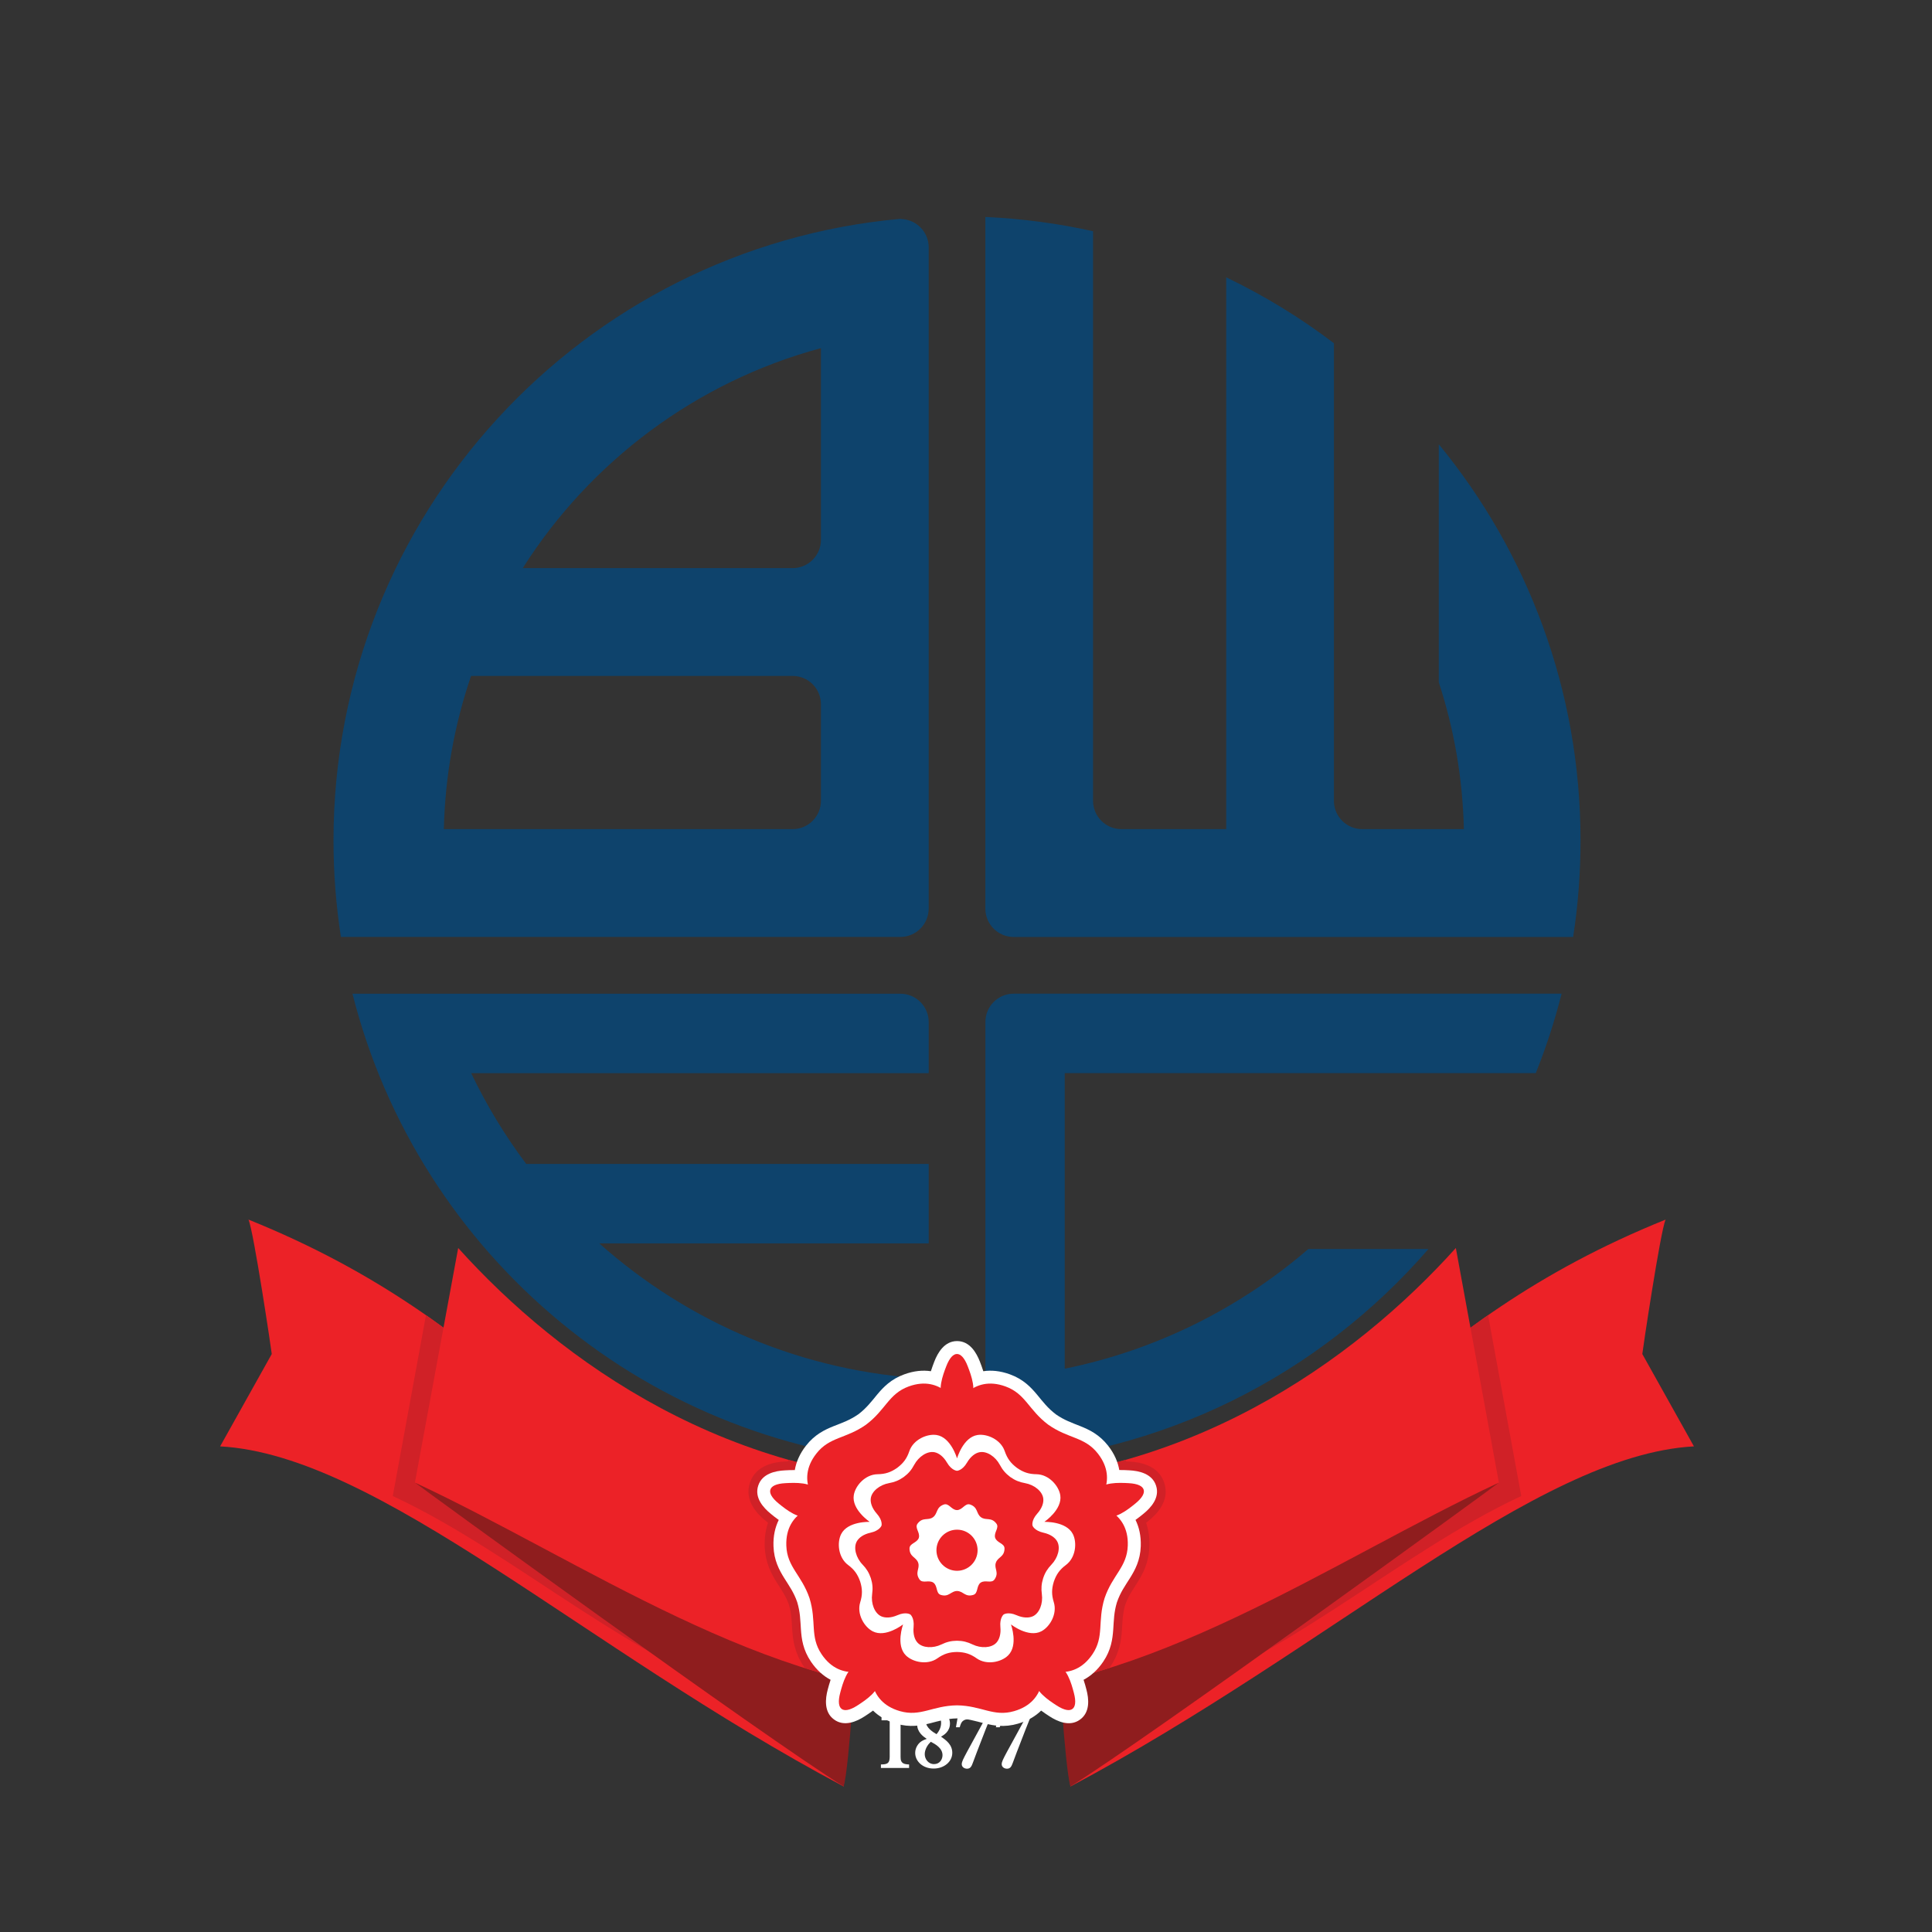 <svg viewBox="0 0 500 500" version="1.1" xmlns:xlink="http://www.w3.org/1999/xlink" xmlns="http://www.w3.org/2000/svg" id="Layer_1">
  
  <rect x="0" y="0" width="500" height="500" fill="#333333" stroke="none"/>
  
  <defs>
    <style>
      .st0 {
        fill: none;
      }

      .st1 {
        fill-rule: evenodd;
      }

      .st1, .st2 {
        fill: #fff;
      }

      .st3 {
        fill: #d02127;
      }

      .st4 {
        fill: #ec2227;
      }

      .st5 {
        fill: #0e436c;
      }

      .st6 {
        fill: #8f1d1e;
      }

      .st7 {
        clip-path: url(#clippath-1);
      }

      .st8 {
        clip-path: url(#clippath-3);
      }

      .st9 {
        clip-path: url(#clippath-4);
      }

      .st10 {
        clip-path: url(#clippath-2);
      }

      .st11 {
        clip-path: url(#clippath-7);
      }

      .st12 {
        clip-path: url(#clippath-6);
      }

      .st13 {
        clip-path: url(#clippath-5);
      }

      .st14 {
        clip-path: url(#clippath);
      }
    </style>
    <clipPath id="clippath">
      <rect height="4237.54" width="2996.23" y="-33.73" x="-177.15" class="st0"></rect>
    </clipPath>
    <clipPath id="clippath-1">
      <rect height="4237.54" width="2996.23" y="-33.73" x="-177.15" class="st0"></rect>
    </clipPath>
    <clipPath id="clippath-2">
      <path d="M288.23,419.35c-.06.8-14.81,2.42-14.86,3.17-.18,2.5,3.64,39.82,3.64,39.82,67.22-35.73,120.31-85.76,161.36-88.02l-13.36-23.9c0-.41,4.69-31.82,6.02-34.78-66.91,26.99-87,67.58-142.81,103.71Z" class="st0"></path>
    </clipPath>
    <clipPath id="clippath-3">
      <rect height="4237.54" width="2996.23" y="-33.73" x="-177.15" class="st0"></rect>
    </clipPath>
    <clipPath id="clippath-4">
      <path d="M70.33,350.42l-13.36,23.9c41.06,2.26,94.14,52.29,161.37,88.02,0,0,3.82-37.32,3.64-39.82-.05-.74-14.81-2.37-14.87-3.17-55.81-36.13-75.89-76.72-142.81-103.71,1.34,2.96,6.02,34.37,6.02,34.78Z" class="st0"></path>
    </clipPath>
    <clipPath id="clippath-5">
      <rect height="4237.54" width="2996.23" y="-33.73" x="-177.15" class="st0"></rect>
    </clipPath>
    <clipPath id="clippath-6">
      <path d="M247.68,383.85c-58.64,0-102.69-31.54-129.1-60.88l-11.2,60.71c42.93,20,91.84,54.68,140.27,54.68s97.31-34.66,140.26-54.66l-11.15-60.73c-26.4,29.33-70.43,60.88-129.09,60.88Z" class="st0"></path>
    </clipPath>
    <clipPath id="clippath-7">
      <rect height="4237.54" width="2996.23" y="-33.73" x="-177.15" class="st0"></rect>
    </clipPath>
  </defs>
  
  <g id="layer1">
    <g id="g9885">
      <g id="g6216">
        <g class="st14">
          <g id="g6218">
            <g id="g6224">
              <path d="M232.65,442.38c-.52.45-1.02.89-2.03,1.29-.99.39-1.75.45-2.48.54v1h2.11v9.47c-.02,1.66-.56,1.94-2.27,1.96v.91h7.29v-.91c-.65-.02-1.56-.07-1.96-.73-.22-.35-.24-.83-.24-1.21v-12.32h-.43Z" class="st2" id="path6226"></path>
            </g>
            <g id="g6228">
              <path d="M240.9,450.77c1.16.62,3.02,1.62,3.02,3.47,0,1.06-.69,2.31-2.2,2.31s-2.4-1.35-2.4-2.58c0-.63.2-1.19.43-1.69.39-.76.78-1.14,1.14-1.51M242.37,448.8c-.84-.49-2.76-1.64-2.76-3.28,0-1.06.67-2.09,1.94-2.09,1.34,0,2.01,1.23,2.01,2.44,0,1.49-.82,2.49-1.18,2.93M243.54,449.45c.71-.41,2.31-1.33,2.31-3.4s-1.75-3.69-4.12-3.69-4.38,1.53-4.38,3.86c0,2.09,1.57,3.17,2.48,3.8-.87.32-1.81.68-2.46,1.79-.32.52-.52,1.17-.52,1.83,0,2.18,1.96,4.06,4.77,4.06,2.65,0,4.83-1.71,4.83-4.08,0-2.13-1.62-3.28-2.91-4.17" class="st1" id="path6230"></path>
            </g>
            <g id="g6232">
              <path d="M247.39,447.01h.99c.41-1.51.82-2.04,2.5-2.11.46-.02.87-.02,1.45-.02h2.57l-4.64,8.5c-1.01,1.9-1.36,2.57-1.36,3.21,0,.73.71,1.15,1.36,1.15.93,0,1.19-.67,1.54-1.6.17-.41.82-2.17.95-2.54.63-1.62,1.64-4.23,2.27-5.87l2.01-5.05h-7.4c-.09,0-.22,0-.3-.04-.09-.05-.17-.15-.2-.33h-.91l-.82,4.7Z" class="st2" id="path6234"></path>
            </g>
            <g id="g6236">
              <path d="M257.74,447.01h.99c.41-1.51.82-2.04,2.5-2.11.45-.02.87-.02,1.44-.02h2.57l-4.64,8.5c-1.01,1.9-1.36,2.57-1.36,3.21,0,.73.71,1.15,1.36,1.15.93,0,1.19-.67,1.54-1.6.17-.41.82-2.17.95-2.54.63-1.62,1.64-4.23,2.27-5.87l2.01-5.05h-7.4c-.09,0-.21,0-.3-.04-.09-.05-.18-.15-.2-.33h-.91l-.82,4.7Z" class="st2" id="path6238"></path>
            </g>
          </g>
        </g>
      </g>
      <g id="g6244">
        <g class="st7">
          <g id="g6246">
            <g id="g6252">
              <path d="M431.05,315.64c-1.34,2.96-6.02,34.37-6.02,34.78l13.36,23.9c-41.06,2.26-94.14,52.29-161.36,88.02,0,0-3.82-37.33-3.65-39.83.06-.74,14.81-2.37,14.86-3.17,55.81-36.12,75.9-76.71,142.82-103.71" class="st4" id="path6254"></path>
            </g>
          </g>
        </g>
      </g>
      <g id="g6256">
        <g class="st10">
          <g id="g6258">
            <g id="g6264">
              <path d="M382.56,326.45l11.14,60.72c-32.51,15.15-62.86,44.26-99.4,54.81.9-.8-3.8-7.34-3.01-8.51,2.05-3.04,2.42-5.84,2.59-8.35.08-1.1.11-2.25.25-3.49.12-1.07.31-2.21.69-3.47.44-1.28.97-2.35,1.52-3.31.62-1.08,1.26-2.03,1.85-2.96,1.33-2.13,2.68-4.62,2.81-8.28.09-2.69-.44-4.94-1.36-6.8.79-.56,1.49-1.13,2.07-1.6,1.88-1.53,4.25-4.11,3.26-7.22-.99-3.18-4.48-3.89-6.91-4.01-.74-.04-1.66-.09-2.62-.08-.11-.67-.28-1.34-.52-2.02,38.25-10.28,67.88-33.47,87.64-55.43" class="st3" id="path6266"></path>
            </g>
          </g>
        </g>
      </g>
      <g id="g6268">
        <g class="st8">
          <g id="g6270">
            <g id="g6276">
              <path d="M64.31,315.64c1.34,2.96,6.02,34.37,6.02,34.78l-13.36,23.9c41.06,2.26,94.14,52.29,161.37,88.02,0,0,3.82-37.33,3.65-39.83-.06-.74-14.81-2.37-14.87-3.17-55.81-36.12-75.9-76.71-142.81-103.71" class="st4" id="path6278"></path>
            </g>
          </g>
        </g>
      </g>
      <g id="g6280">
        <g class="st9">
          <g id="g6282">
            <g id="g6288">
              <path d="M112.8,326.45l-11.15,60.72c32.52,15.15,62.86,44.26,99.4,54.81-.9-.8,3.8-7.34,3.01-8.51-2.04-3.04-2.42-5.84-2.59-8.35-.08-1.1-.12-2.25-.25-3.49-.12-1.07-.3-2.21-.68-3.47-.44-1.28-.97-2.35-1.52-3.31-.62-1.08-1.27-2.03-1.85-2.96-1.33-2.13-2.68-4.62-2.81-8.28-.1-2.69.44-4.94,1.36-6.8-.79-.56-1.5-1.13-2.08-1.6-1.88-1.53-4.25-4.11-3.25-7.22.98-3.18,4.48-3.89,6.91-4.01.74-.04,1.65-.09,2.62-.08.11-.67.28-1.34.52-2.02-38.24-10.28-67.87-33.47-87.64-55.43" class="st3" id="path6290"></path>
            </g>
          </g>
        </g>
      </g>
      <g id="g6292">
        <g class="st13">
          <g id="g6294">
            <g id="g6300">
              <path d="M240.34,235.14c0,4.06-3.29,7.34-7.34,7.34h-11.93s-8.6,0-8.6,0h-95.32s-24.97,0-24.97,0h-3.95c-1.26-8.14-1.92-16.47-1.92-24.97,0-84.26,64.45-153.45,146.69-160.87.09,0,.18.01.27.05,3.93.14,7.08,3.37,7.08,7.33v171.11ZM205.13,214.58c4.05,0,7.33-3.29,7.33-7.34v-24.99c-.01-4.05-3.29-7.32-7.33-7.32h-83.22c-4.26,12.48-6.72,25.8-7.04,39.65,0,0,90.26,0,90.26,0ZM205.13,147.03c4.05,0,7.33-3.29,7.33-7.34v-49.59c-32.29,8.7-59.69,29.35-77.17,56.93,0,0,69.83,0,69.83,0ZM282.88,207.24c0,4.06,3.29,7.34,7.34,7.34h27.13V71.78c9.9,4.75,19.23,10.47,27.87,17.05v118.72c.16,3.91,3.38,7.03,7.33,7.03h26.3c-.31-13.24-2.56-26-6.49-38v-61.6c22.92,27.89,36.68,63.61,36.68,102.54,0,8.49-.65,16.83-1.91,24.97h-144.78c-4.06,0-7.34-3.29-7.34-7.34V56.15c9.53.43,18.84,1.68,27.87,3.69v147.4ZM136.18,301.22h104.17v20.56h-85.26c22.91,20.41,52.6,33.36,85.26,35.05v22.06c-72.2-3.24-132.06-53.96-149.13-121.72h141.79c4.05,0,7.34,3.29,7.34,7.34v13.22h-118.41c3.98,8.32,8.76,16.19,14.25,23.5M404.14,257.16c-1.78,7.05-4.02,13.92-6.68,20.56h-121.91v76.5c23.77-4.83,45.35-15.72,63.05-30.98h31.08c-28.1,32.46-68.9,53.59-114.66,55.64v-114.38c0-4.06,3.28-7.34,7.33-7.34,0,0,141.8,0,141.8,0Z" class="st5" id="path6302"></path>
            </g>
            <g id="g6304">
              <path d="M211.56,419.65l9.95,6.89c.07.14-1.66,30.41-3.17,35.79-19.81-12.23-110.85-78.43-110.96-78.65-.06-.14,87.89,24.46,104.18,35.97" class="st6" id="path6306"></path>
            </g>
            <g id="g6308">
              <path d="M273.85,426.54c-.07.14,1.66,30.41,3.17,35.79,19.81-12.23,110.8-78.41,110.9-78.64.06-.14-114.07,42.84-114.07,42.84" class="st6" id="path6310"></path>
            </g>
            <g id="g6312">
              <path d="M376.77,322.98l11.14,60.72c-42.95,20.01-91.81,54.67-140.26,54.67s-97.34-34.68-140.27-54.68l11.2-60.71c26.41,29.33,70.45,60.88,129.1,60.88s102.69-31.54,129.09-60.88" class="st4" id="path6314"></path>
            </g>
          </g>
        </g>
      </g>
      <g id="g6316">
        <g class="st12">
          <g id="g6318">
            <g id="g6324">
              <path d="M206.82,372.74c2.62-3.35,5.61-4.76,8.07-5.75,1-.4,2.05-.78,3.16-1.27.94-.42,1.85-.91,2.79-1.57.87-.66,1.57-1.35,2.23-2.08.82-.9,1.5-1.79,2.2-2.62,1.7-2.03,3.97-4.44,7.96-5.9,2.13-.78,4.18-1.11,6.09-1.08l.34-.89c.86-2.22,3.12-6.84,8.09-6.77,4.89.03,7.09,4.58,7.94,6.77l.34.89c1.92-.03,3.96.3,6.1,1.08,4,1.46,6.26,3.87,7.96,5.9.69.83,1.38,1.71,2.19,2.62.68.75,1.41,1.46,2.33,2.14.91.63,1.79,1.09,2.69,1.5,1.11.5,2.16.88,3.17,1.28,2.46,1,5.46,2.4,8.07,5.75,1.4,1.79,2.35,3.63,2.91,5.47l.95.05c2.37.13,7.46.84,8.94,5.6,1.47,4.65-2.15,8.15-3.99,9.64l-.74.59c.62,1.81.94,3.86.86,6.13-.15,4.25-1.74,7.15-3.15,9.39-.57.92-1.2,1.84-1.81,2.89-.48.84-.95,1.78-1.33,2.91-.32,1.08-.48,2.07-.58,2.98-.14,1.21-.17,2.33-.24,3.41-.18,2.64-.59,5.93-2.97,9.45-1.27,1.89-2.73,3.36-4.3,4.45l.25.92c.61,2.29,1.52,7.36-2.56,10.24-3.96,2.84-8.42.47-10.4-.82l-.8-.52c-1.53,1.15-3.38,2.08-5.56,2.71-4.09,1.17-7.33.55-9.91-.1-1.05-.26-2.12-.58-3.32-.83-.95-.2-1.98-.35-3.17-.37-1.14.03-2.12.18-3.03.37-1.19.25-2.27.56-3.31.83-2.57.64-5.82,1.26-9.91.1-2.18-.63-4.03-1.56-5.56-2.71l-.8.52c-2,1.3-6.54,3.71-10.52.73-3.94-2.89-3.05-7.87-2.44-10.15l.25-.92c-1.57-1.1-3.03-2.57-4.3-4.45-2.38-3.52-2.79-6.81-2.97-9.45-.08-1.08-.11-2.19-.24-3.4-.11-.96-.28-1.99-.63-3.14-.37-1.07-.83-1.96-1.29-2.76-.6-1.06-1.23-1.98-1.81-2.9-1.41-2.24-3-5.14-3.15-9.39-.08-2.28.23-4.32.86-6.13l-.74-.59c-1.85-1.5-5.55-5.08-3.94-9.78,1.54-4.64,6.55-5.33,8.89-5.46l.95-.05c.56-1.83,1.51-3.67,2.91-5.46" class="st3" id="path6326"></path>
            </g>
          </g>
        </g>
      </g>
      <g id="g6328">
        <g class="st11">
          <g id="g6330">
            <g id="g6336">
              <path d="M205.7,380.43c.35-2.04,1.24-4.18,2.9-6.3,2.25-2.88,4.81-4.1,7.14-5.04,1.03-.41,2.11-.8,3.25-1.31,1.03-.46,2.07-1.02,3.17-1.78,1.03-.78,1.85-1.59,2.6-2.41.84-.92,1.55-1.83,2.25-2.68,1.61-1.92,3.56-3.98,7.01-5.23,2.52-.92,4.83-1.12,6.89-.81.29-.92.61-1.77.88-2.47.87-2.27,2.63-5.37,5.95-5.33,3.27.02,4.99,3.08,5.86,5.33.27.69.59,1.55.88,2.47,2.05-.31,4.36-.11,6.89.81,3.44,1.25,5.39,3.3,7,5.23.71.85,1.41,1.76,2.25,2.68.76.84,1.61,1.66,2.67,2.46,1.06.74,2.08,1.28,3.09,1.73,1.14.51,2.22.91,3.25,1.32,2.33.94,4.88,2.16,7.14,5.04,1.66,2.12,2.55,4.26,2.9,6.3.96-.01,1.87.04,2.62.08,2.43.13,5.92.83,6.91,4.01,1,3.11-1.38,5.69-3.26,7.22-.57.47-1.29,1.04-2.07,1.6.92,1.86,1.45,4.12,1.36,6.81-.13,3.66-1.48,6.15-2.81,8.27-.59.94-1.23,1.89-1.86,2.97-.54.95-1.07,2.02-1.51,3.31-.38,1.26-.57,2.4-.69,3.47-.13,1.24-.17,2.39-.25,3.49-.18,2.51-.54,5.32-2.59,8.36-1.5,2.22-3.26,3.74-5.09,4.7.31.91.54,1.79.73,2.51.63,2.35,1.04,5.88-1.68,7.81-2.65,1.91-5.84.45-7.87-.87-.62-.4-1.39-.91-2.16-1.48-1.48,1.45-3.46,2.66-6.05,3.4-3.52,1.01-6.3.49-8.74-.12-1.07-.27-2.17-.59-3.4-.85-1.08-.22-2.25-.4-3.61-.41-1.32.02-2.47.2-3.52.41-1.22.25-2.33.58-3.4.85-2.44.61-5.22,1.12-8.74.12-2.58-.74-4.57-1.95-6.05-3.4-.78.57-1.54,1.08-2.16,1.48-2.04,1.33-5.29,2.8-7.95.81-2.64-1.93-2.23-5.43-1.61-7.75.2-.72.43-1.6.74-2.51-1.83-.96-3.59-2.48-5.09-4.7-2.05-3.04-2.42-5.84-2.59-8.35-.08-1.1-.12-2.25-.25-3.49-.12-1.09-.32-2.27-.71-3.56-.43-1.25-.95-2.29-1.48-3.22-.62-1.08-1.27-2.03-1.85-2.96-1.33-2.13-2.68-4.62-2.81-8.28-.1-2.69.44-4.94,1.36-6.81-.79-.55-1.49-1.12-2.07-1.6-1.89-1.54-4.3-4.16-3.23-7.31,1.02-3.11,4.47-3.8,6.88-3.92.74-.04,1.66-.09,2.62-.08" class="st2" id="path6338"></path>
            </g>
            <g id="g6340">
              <path d="M214.42,391.76c-1.82-.53-3.24-.18-4.84.54-2.63,1.19-6.13-1.62-8.04-3.17-1.92-1.56-2.45-2.79-2.16-3.63h0c.26-.85,1.41-1.53,3.88-1.66,2.47-.13,6.94-.35,8.38,2.16.87,1.53,1.81,2.64,3.59,3.28l-.81,2.48Z" class="st4" id="path6342"></path>
            </g>
            <g id="g6344">
              <path d="M280.93,391.76c1.82-.53,3.24-.18,4.84.54,2.63,1.19,6.13-1.62,8.04-3.17,1.92-1.56,2.45-2.79,2.16-3.63h0c-.27-.85-1.42-1.53-3.89-1.66-2.47-.13-6.94-.35-8.37,2.16-.87,1.53-1.82,2.64-3.6,3.28l.81,2.48Z" class="st4" id="path6346"></path>
            </g>
            <g id="g6348">
              <path d="M228.43,429.9c-1.06,1.57-1.17,3.03-.98,4.77.32,2.87-3.43,5.33-5.5,6.67-2.07,1.35-3.41,1.47-4.12.94h0c-.72-.51-1.02-1.82-.38-4.2.63-2.39,1.81-6.71,4.64-7.29,1.72-.36,3.07-.91,4.23-2.41l2.1,1.53Z" class="st4" id="path6350"></path>
            </g>
            <g id="g6352">
              <path d="M266.93,429.9c1.06,1.57,1.17,3.03.98,4.77-.32,2.87,3.43,5.33,5.5,6.67,2.07,1.35,3.41,1.47,4.12.94h0c.73-.51,1.02-1.82.38-4.2-.63-2.39-1.82-6.71-4.64-7.29-1.72-.36-3.08-.91-4.23-2.41l-2.1,1.53Z" class="st4" id="path6354"></path>
            </g>
            <g id="g6356">
              <path d="M246.37,366.66c-.06-1.89-.83-3.14-2.01-4.44-1.94-2.13-.36-6.32.53-8.63.89-2.31,1.89-3.19,2.78-3.18h0c.89,0,1.9.88,2.78,3.18.89,2.31,2.47,6.49.53,8.63-1.18,1.3-1.95,2.55-2.01,4.44h-2.6Z" class="st4" id="path6358"></path>
            </g>
            <g id="g6360">
              <path d="M211.92,389.58s-8.74,1.21-8.42,10.43c.19,5.57,3.94,7.55,6,13.59h0c1.89,6.1.02,9.9,3.13,14.52,5.16,7.65,12.95,3.49,12.95,3.49h0s-1.55,8.69,7.32,11.23c5.36,1.54,8.39-1.42,14.78-1.5h0c6.39.09,9.43,3.05,14.78,1.5,8.86-2.54,7.32-11.23,7.32-11.23h0s7.79,4.15,12.95-3.5c3.12-4.62,1.24-8.42,3.14-14.52h0c2.06-6.04,5.8-8.01,6-13.59.32-9.22-8.42-10.43-8.42-10.43h0s6.36-6.13.68-13.39c-3.43-4.39-7.63-3.79-12.84-7.47h0c-5.11-3.82-5.84-7.99-11.07-9.9-8.66-3.15-12.52,4.79-12.52,4.79h0s-3.86-7.94-12.52-4.79c-5.23,1.91-5.95,6.09-11.07,9.91h0c-5.22,3.68-9.41,3.08-12.84,7.47-5.68,7.26.68,13.39.68,13.39h0Z" class="st4" id="path6362"></path>
            </g>
            <g id="g6364">
              <path d="M225.02,393.86s-5.63-.2-7.33,3.16c-1.12,2.21-.76,6.09,1.79,7.99,1.62,1.21,2.48,2.42,3.14,4.32.59,1.92.6,3.41,0,5.35-.94,3.04,1.04,6.38,3.25,7.51,3.35,1.72,7.79-1.76,7.79-1.76l.04.03s-1.93,5.3.73,7.95c1.76,1.75,5.56,2.6,8.16.77,1.65-1.17,3.08-1.62,5.08-1.65h0c2.01.04,3.43.48,5.09,1.65,2.6,1.83,6.4.98,8.15-.77,2.67-2.65.74-7.95.74-7.95l.04-.03s4.44,3.47,7.79,1.76c2.2-1.13,4.19-4.48,3.25-7.51-.6-1.94-.59-3.43,0-5.35.65-1.9,1.52-3.11,3.14-4.32,2.55-1.91,2.91-5.78,1.79-7.99-1.7-3.36-7.33-3.16-7.33-3.16v-.05s4.66-3.15,4.07-6.86c-.4-2.45-2.97-5.37-6.15-5.42-2.02-.03-3.43-.5-5.08-1.66h0c-1.61-1.21-2.49-2.41-3.15-4.32-1.03-3.01-4.6-4.56-7.05-4.17-3.72.58-5.27,6-5.27,6h-.04s-1.56-5.42-5.27-6c-2.45-.38-6.02,1.17-7.05,4.17-.65,1.92-1.54,3.11-3.15,4.33h0c-1.65,1.15-3.06,1.62-5.08,1.65-3.19.05-5.76,2.96-6.15,5.42-.6,3.71,4.07,6.87,4.07,6.87v.04ZM228.13,394.86s.4-1.31-1.22-3.13c-1.21-1.37-1.69-2.79-1.56-3.92.23-1.88,2.34-3.55,4.73-3.98,1.42-.25,2.55-.7,3.82-1.59h0c1.24-.92,2.01-1.86,2.69-3.14,1.15-2.14,3.39-3.63,5.25-3.27,1.12.22,2.32,1.11,3.24,2.69,1.24,2.1,2.61,2.12,2.61,2.12h-.02s1.37-.03,2.6-2.13c.93-1.58,2.12-2.47,3.24-2.68,1.86-.36,4.11,1.12,5.25,3.27.68,1.27,1.45,2.21,2.69,3.14h0c1.26.89,2.39,1.34,3.82,1.59,2.4.43,4.5,2.1,4.73,3.98.14,1.13-.34,2.55-1.56,3.91-1.62,1.82-1.22,3.14-1.22,3.14v-.02s.44,1.29,2.82,1.82c1.79.39,3.01,1.26,3.56,2.25.92,1.66.2,4.25-1.48,6-1,1.04-1.66,2.06-2.15,3.53h0c-.46,1.47-.53,2.69-.34,4.12.34,2.41-.6,4.93-2.32,5.73-1.03.47-2.53.46-4.21-.27-2.23-.98-3.36-.19-3.36-.19l.02-.02s-1.09.83-.86,3.25c.18,1.83-.27,3.25-1.04,4.08-1.29,1.38-3.98,1.5-6.17.44-1.3-.63-2.47-.94-4.02-.96h0c-1.55.02-2.72.33-4.02.96-2.18,1.06-4.88.94-6.17-.44-.78-.83-1.22-2.25-1.04-4.08.23-2.42-.86-3.25-.86-3.25l.02.02s-1.13-.79-3.36.19c-1.68.73-3.17.74-4.2.27-1.72-.81-2.66-3.33-2.33-5.73.2-1.43.13-2.65-.33-4.12h0c-.5-1.46-1.15-2.49-2.15-3.53-1.69-1.75-2.41-4.34-1.49-6,.55-.99,1.77-1.86,3.56-2.25,2.38-.53,2.83-1.82,2.83-1.82v.02Z" class="st2" id="path6366"></path>
            </g>
            <g id="g6368">
              <path d="M237.79,398.01c-.5,1.34-2.44,1.38-2.41,2.77.04,2.22,1.76,2.16,2.25,3.68h0c.49,1.52-.93,2.48.34,4.3.79,1.13,2.39.03,3.58.82l.04.03c1.13.88.57,2.74,1.89,3.15,2.13.65,2.6-1.01,4.2-1.01h0c1.6,0,2.07,1.66,4.2,1.01,1.32-.4.76-2.27,1.88-3.15l.05-.03c1.19-.8,2.78.31,3.57-.82,1.28-1.83-.16-2.79.34-4.31h0c.49-1.52,2.21-1.45,2.25-3.67.03-1.38-1.91-1.42-2.41-2.77l-.02-.05c-.39-1.37,1.15-2.56.33-3.65-1.34-1.78-2.7-.71-3.99-1.65h0c-1.29-.94-.7-2.56-2.81-3.29-1.3-.45-1.94,1.39-3.37,1.44h-.06c-1.43-.05-2.07-1.89-3.37-1.44-2.1.73-1.52,2.35-2.81,3.29h0c-1.29.94-2.65-.13-3.99,1.65-.83,1.1.71,2.28.33,3.65l-.02.05ZM253,401.2c0,2.94-2.39,5.32-5.32,5.32s-5.33-2.38-5.33-5.32,2.38-5.32,5.33-5.32,5.32,2.38,5.32,5.32" class="st2" id="path6370"></path>
            </g>
          </g>
        </g>
      </g>
    </g>
  </g>
</svg>